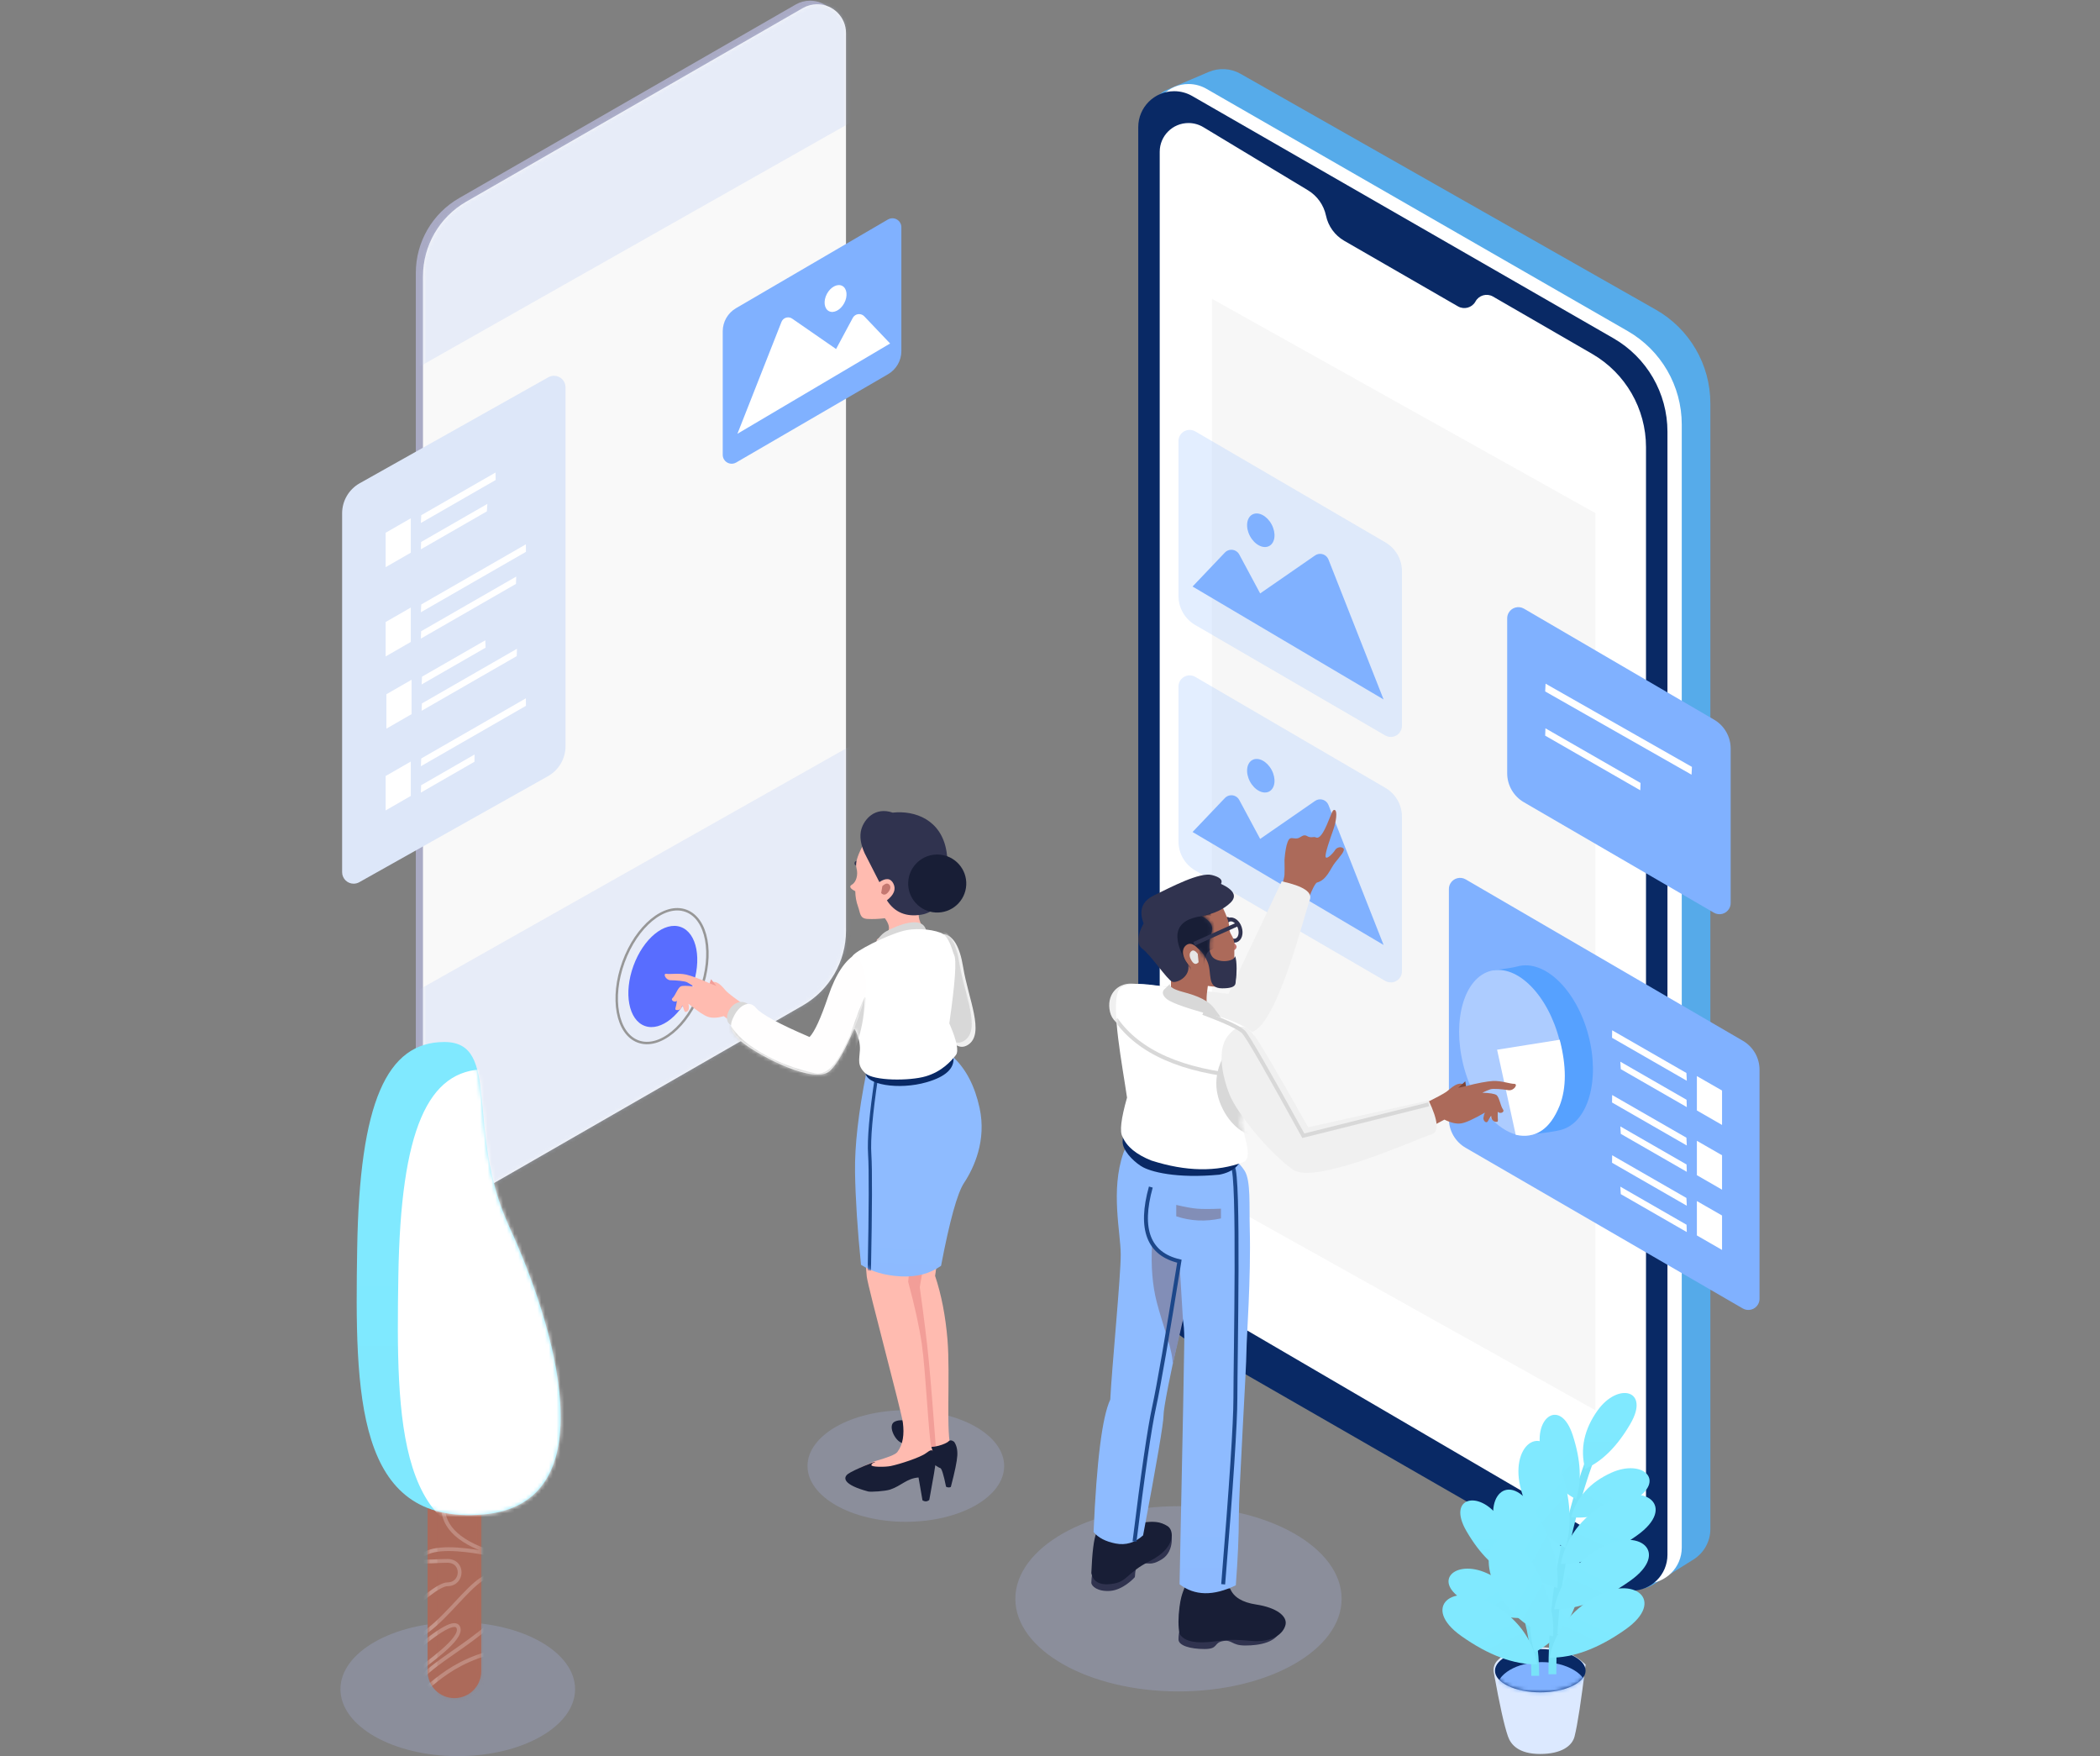 <svg width="549" height="459" viewBox="0 0 549 459" fill="none" xmlns="http://www.w3.org/2000/svg">
<rect x="0" y="0" width="549" height="459" fill="#808080" stroke="none"/>
<path fill-rule="evenodd" clip-rule="evenodd" d="M324.309 19.287L432.872 80.935C441.691 85.943 447.138 95.296 447.138 105.429V399.643C447.138 402.879 445.47 405.887 442.724 407.604L432.472 414.014C429.291 416.003 425.23 415.911 422.142 413.78L320.612 343.73C313.185 338.605 308.662 330.239 308.445 321.224L301.405 28.938C301.349 26.598 302.726 24.461 304.88 23.542L315.973 18.813C318.673 17.662 321.757 17.837 324.309 19.287Z" fill="url(#paint0_linear_7436_900)"/>
<path fill-rule="evenodd" clip-rule="evenodd" d="M315.403 23.214L425.526 86.531C434.27 91.559 439.66 100.871 439.66 110.95V404.499C439.66 409.686 435.451 413.891 430.259 413.891C428.613 413.891 426.996 413.459 425.569 412.639L315.447 349.322C306.702 344.294 301.312 334.983 301.312 324.903V31.354C301.312 26.167 305.522 21.962 310.714 21.962C312.36 21.962 313.977 22.394 315.403 23.214Z" fill="white"/>
<path fill-rule="evenodd" clip-rule="evenodd" d="M311.664 25.088L421.786 88.405C430.531 93.433 435.921 102.745 435.921 112.824V406.374C435.921 411.56 431.712 415.765 426.52 415.765C424.874 415.765 423.257 415.333 421.83 414.513L311.708 351.196C302.963 346.168 297.573 336.857 297.573 326.777V33.228C297.573 28.041 301.782 23.836 306.974 23.836C308.62 23.836 310.238 24.268 311.664 25.088Z" fill="#092965"/>
<path fill-rule="evenodd" clip-rule="evenodd" d="M314.59 33.237L341.929 49.726C344.357 51.19 346.068 53.596 346.653 56.368C347.237 59.134 348.971 61.522 351.422 62.934L381.16 80.077C382.75 80.994 384.782 80.449 385.7 78.861C385.713 78.838 385.726 78.816 385.738 78.793C386.617 77.185 388.634 76.594 390.243 77.471C390.267 77.484 390.291 77.498 390.314 77.511L416.233 92.492C424.947 97.528 430.312 106.823 430.312 116.879V392.288C430.312 397.475 426.103 401.68 420.911 401.68C419.243 401.68 417.605 401.236 416.165 400.395L317.148 342.546C308.498 337.493 303.182 328.235 303.182 318.225V39.669C303.182 35.52 306.549 32.156 310.703 32.156C312.073 32.156 313.417 32.53 314.59 33.237Z" fill="white"/>
<path opacity="0.2" fill-rule="evenodd" clip-rule="evenodd" d="M316.853 78.108L417.07 134.101V368.586L316.853 312.593V78.108Z" fill="#D8D8D8"/>
<path fill-rule="evenodd" clip-rule="evenodd" d="M378.782 232.365V292.418C378.782 295.538 380.444 298.421 383.145 299.987L455.606 341.99C457.001 342.799 458.788 342.325 459.597 340.931C459.855 340.487 459.991 339.982 459.991 339.467V279.591C459.991 276.478 458.335 273.599 455.642 272.031L383.172 229.845C381.779 229.034 379.991 229.505 379.179 230.896C378.919 231.342 378.782 231.849 378.782 232.365Z" fill="#80B1FF"/>
<path d="M440.98 282.48L421.432 271.245L421.464 269.287L440.879 280.446L440.98 282.48ZM440.98 289.364L440.914 287.445L423.598 277.489L423.723 279.442L440.98 289.364ZM450.193 285.034L443.615 281.256V290.241L450.193 294.031V285.034Z" fill="white"/>
<path d="M440.98 299.396L421.432 288.16L421.464 286.202L440.879 297.361L440.98 299.396ZM440.98 306.28L440.914 304.361L423.598 294.405L423.723 296.358L440.98 306.28ZM450.193 301.95L443.615 298.172V307.157L450.193 310.946V301.95Z" fill="white"/>
<path d="M440.98 315.144L421.432 303.909L421.464 301.951L440.879 313.11L440.98 315.144ZM440.98 322.029L440.914 320.11L423.598 310.153L423.723 312.107L440.98 322.029ZM450.193 317.699L443.615 313.921V322.906L450.193 326.695V317.699Z" fill="white"/>
<path fill-rule="evenodd" clip-rule="evenodd" d="M408.11 295.312C415.185 293.405 418.374 282.295 415.232 270.497C412.09 258.7 403.808 250.682 396.732 252.589C395.57 252.903 393.484 253.233 390.474 253.581C388.319 263.536 388.031 271.477 389.61 277.404C391.029 282.733 394.342 289.121 399.549 296.568C403.735 296.141 406.589 295.722 408.11 295.312Z" fill="url(#paint1_linear_7436_900)"/>
<path d="M400.494 296.616C407.449 294.883 410.693 283.88 407.739 272.041C404.786 260.202 396.753 252.009 389.798 253.742C382.842 255.475 379.598 266.478 382.552 278.317C385.506 290.157 393.538 298.349 400.494 296.616Z" fill="#ADCCFF"/>
<path d="M391.384 274.362L396.252 296.603C401.397 297.698 405.229 295.146 407.748 288.948C409.532 284.36 409.533 278.631 407.752 271.759L391.384 274.362Z" fill="white"/>
<path fill-rule="evenodd" clip-rule="evenodd" d="M394.022 161.607V202.111C394.022 205.226 395.68 208.107 398.376 209.674L448.058 238.552C449.452 239.362 451.239 238.89 452.05 237.498C452.309 237.052 452.446 236.546 452.446 236.031V195.648C452.446 192.539 450.794 189.663 448.106 188.094L398.415 159.088C397.022 158.276 395.234 158.744 394.421 160.135C394.16 160.582 394.022 161.09 394.022 161.607Z" fill="#80B1FF"/>
<path d="M403.954 180.724L442.219 202.478L442.321 200.444L404.055 178.69L403.954 180.724ZM403.954 192.275L428.817 206.561L428.883 204.642L404.02 190.356L403.954 192.275Z" fill="white"/>
<path opacity="0.339" d="M308.089 179.434V219.938C308.089 223.054 309.748 225.934 312.443 227.501L362.125 256.379C363.519 257.189 365.306 256.717 366.117 255.325C366.377 254.88 366.513 254.374 366.513 253.858V213.476C366.513 210.366 364.861 207.49 362.173 205.921L312.482 176.916C311.09 176.103 309.302 176.572 308.488 177.963C308.227 178.409 308.089 178.917 308.089 179.434V179.434Z" fill="#ADCCFF"/>
<mask id="mask0_7436_900" style="mask-type:luminance" maskUnits="userSpaceOnUse" x="308" y="176" width="59" height="81">
<path d="M308.089 179.434V219.938C308.089 223.054 309.748 225.934 312.443 227.501L362.125 256.379C363.519 257.189 365.306 256.717 366.117 255.325C366.377 254.88 366.513 254.374 366.513 253.858V213.476C366.513 210.366 364.861 207.49 362.173 205.921L312.482 176.916C311.09 176.103 309.302 176.572 308.488 177.963C308.227 178.409 308.089 178.917 308.089 179.434V179.434Z" fill="white"/>
</mask>
<g mask="url(#mask0_7436_900)">
<path fill-rule="evenodd" clip-rule="evenodd" d="M311.77 217.461L320.224 208.577C321.113 207.643 322.592 207.605 323.526 208.493C323.707 208.664 323.858 208.863 323.976 209.082L329.441 219.266L343.796 209.337C344.857 208.603 346.312 208.867 347.046 209.927C347.149 210.074 347.234 210.233 347.299 210.4L361.71 246.979L311.77 217.461Z" fill="#80B1FF"/>
</g>
<mask id="mask1_7436_900" style="mask-type:luminance" maskUnits="userSpaceOnUse" x="308" y="176" width="59" height="81">
<path d="M308.089 179.434V219.938C308.089 223.054 309.748 225.934 312.443 227.501L362.125 256.379C363.519 257.189 365.306 256.717 366.117 255.325C366.377 254.88 366.513 254.374 366.513 253.858V213.476C366.513 210.366 364.861 207.49 362.173 205.921L312.482 176.916C311.09 176.103 309.302 176.572 308.488 177.963C308.227 178.409 308.089 178.917 308.089 179.434V179.434Z" fill="white"/>
</mask>
<g mask="url(#mask1_7436_900)">
<path d="M331.803 206.873C333.37 206.041 333.658 203.522 332.446 201.246C331.235 198.97 328.983 197.8 327.416 198.632C325.85 199.464 325.562 201.984 326.773 204.259C327.984 206.535 330.236 207.705 331.803 206.873Z" fill="#80B1FF"/>
</g>
<path opacity="0.339" d="M308.089 115.272V155.776C308.089 158.891 309.748 161.772 312.443 163.339L362.125 192.217C363.519 193.027 365.306 192.555 366.117 191.163C366.377 190.717 366.513 190.211 366.513 189.696V149.313C366.513 146.204 364.861 143.328 362.173 141.759L312.482 112.753C311.09 111.941 309.302 112.409 308.488 113.8C308.227 114.247 308.089 114.755 308.089 115.272V115.272Z" fill="#ADCCFF"/>
<mask id="mask2_7436_900" style="mask-type:luminance" maskUnits="userSpaceOnUse" x="308" y="112" width="59" height="81">
<path d="M308.089 115.272V155.776C308.089 158.891 309.748 161.772 312.443 163.339L362.125 192.217C363.519 193.027 365.306 192.555 366.117 191.163C366.377 190.717 366.513 190.211 366.513 189.696V149.313C366.513 146.204 364.861 143.328 362.173 141.759L312.482 112.753C311.09 111.941 309.302 112.409 308.488 113.8C308.227 114.247 308.089 114.755 308.089 115.272V115.272Z" fill="white"/>
</mask>
<g mask="url(#mask2_7436_900)">
<path fill-rule="evenodd" clip-rule="evenodd" d="M311.77 153.299L320.224 144.414C321.113 143.48 322.592 143.443 323.526 144.331C323.707 144.502 323.858 144.701 323.976 144.919L329.441 155.103L343.796 145.174C344.857 144.441 346.312 144.705 347.046 145.764C347.149 145.912 347.234 146.071 347.299 146.238L361.71 182.817L311.77 153.299Z" fill="#80B1FF"/>
</g>
<mask id="mask3_7436_900" style="mask-type:luminance" maskUnits="userSpaceOnUse" x="308" y="112" width="59" height="81">
<path d="M308.089 115.272V155.776C308.089 158.891 309.748 161.772 312.443 163.339L362.125 192.217C363.519 193.027 365.306 192.555 366.117 191.163C366.377 190.717 366.513 190.211 366.513 189.696V149.313C366.513 146.204 364.861 143.328 362.173 141.759L312.482 112.753C311.09 111.941 309.302 112.409 308.488 113.8C308.227 114.247 308.089 114.755 308.089 115.272V115.272Z" fill="white"/>
</mask>
<g mask="url(#mask3_7436_900)">
<path d="M331.803 142.711C333.37 141.879 333.658 139.359 332.446 137.083C331.235 134.808 328.983 133.637 327.416 134.469C325.85 135.302 325.562 137.821 326.773 140.097C327.984 142.373 330.236 143.543 331.803 142.711Z" fill="#80B1FF"/>
</g>
<path opacity="0.211" d="M308.089 442.084C331.644 442.084 350.739 431.247 350.739 417.878C350.739 404.509 331.644 393.671 308.089 393.671C284.535 393.671 265.44 404.509 265.44 417.878C265.44 431.247 284.535 442.084 308.089 442.084Z" fill="url(#paint2_linear_7436_900)"/>
<path fill-rule="evenodd" clip-rule="evenodd" d="M285.58 410.931C285.396 412.132 285.304 413.039 285.304 413.652C285.304 414.571 286.96 416.056 290.244 415.809C293.529 415.562 296.346 412.59 296.63 412.272C296.914 411.954 296.336 409.469 298.294 408.819C300.252 408.17 300.621 409.501 303.817 407.504C307.013 405.506 306.872 400.262 305.044 399.027C303.825 398.203 297.337 402.171 285.58 410.931Z" fill="#30334F"/>
<path fill-rule="evenodd" clip-rule="evenodd" d="M308.611 425.388C308.263 426.347 308.089 427.375 308.089 428.473C308.089 430.119 311.18 431.002 314.902 431.002C318.624 431.002 317.176 429.396 319.686 428.934C322.195 428.473 321.873 430.084 325.536 430.084C329.199 430.084 334.225 429.326 334.946 425.388C335.426 422.763 326.648 422.763 308.611 425.388Z" fill="#30334F"/>
<path fill-rule="evenodd" clip-rule="evenodd" d="M286.609 400.738C285.963 402.201 285.528 405.674 285.304 411.157C285.791 413.432 287.523 414.382 290.5 414.007C294.966 413.444 294.086 411.328 300.744 407.929C307.401 404.529 306.981 399.977 305.234 398.879C303.486 397.781 301.297 397.119 295.705 398.665C291.976 399.696 288.945 400.387 286.609 400.738Z" fill="#181E36"/>
<path fill-rule="evenodd" clip-rule="evenodd" d="M321.589 415.2C322.495 417.429 324.757 418.818 328.375 419.366C333.801 420.189 336.57 422.453 336.076 424.647C335.583 426.841 332.872 429.437 326.855 428.862C320.839 428.287 319.593 428.84 316.53 429.124C313.466 429.408 309.862 429.414 308.36 427.031C307.999 425.152 307.999 422.805 308.36 419.989C308.902 415.765 309.828 415.462 309.828 414.016C309.828 413.052 313.748 413.447 321.589 415.2Z" fill="#181E36"/>
<path fill-rule="evenodd" clip-rule="evenodd" d="M321.527 244.347C322.084 245.597 322.584 246.442 323.025 246.882C323.688 247.541 322.924 248.43 322.226 248.43C321.76 248.43 321.527 247.069 321.527 244.347Z" fill="#C47770"/>
<path fill-rule="evenodd" clip-rule="evenodd" d="M325.392 306.026C327.022 308.639 326.562 315.176 326.719 320.958C327.077 334.13 325.866 349.915 325.866 352.973C325.866 357.373 323.862 389.251 323.862 396.607C323.862 401.512 323.601 407.423 323.078 414.341C317.224 417.197 312.321 417.11 308.371 414.078C309.199 373.953 309.613 352.681 309.613 350.263C309.613 347.845 309.467 345.942 309.175 344.556C305.842 359.535 304.176 368.019 304.176 370.01C304.176 372 302.397 382.428 298.84 401.295C296.69 403.23 294.297 403.939 291.662 403.424C289.026 402.909 287.102 401.906 285.889 400.417C286.701 381.787 288.156 370.253 290.253 365.817C290.696 357.179 292.992 333.691 292.992 327.938C292.992 322.184 290.273 311.175 293.683 301.358C297.092 291.541 320.051 297.459 325.392 306.026Z" fill="url(#paint3_linear_7436_900)"/>
<path d="M322.262 305.01C324.021 306.503 322.966 355.607 322.966 365.425C322.966 371.97 321.902 388.191 319.774 414.086" stroke="#1C478A" stroke-width="1.026"/>
<path fill-rule="evenodd" clip-rule="evenodd" d="M333.796 235.728C335.093 231.864 335.762 229.48 335.803 228.575C335.843 227.67 335.843 226.385 335.803 224.72C335.969 222.615 336.241 221.07 336.619 220.086C337.186 218.611 337.69 219.153 338.864 219.153C340.039 219.153 340.56 217.866 341.673 218.509C342.787 219.153 343.382 218.572 343.963 218.863C344.544 219.153 345.438 218.9 346.859 215.604C348.281 212.308 348.372 211.445 349.002 211.735C349.633 212.025 349.355 214.633 348.556 216.893C347.756 219.153 346.277 223.293 346.568 224.006C346.859 224.72 348.565 222.962 349.002 222.212C349.439 221.463 350.573 221.17 351.184 221.738C351.795 222.305 350.271 223.881 349.002 225.495C347.733 227.109 346.886 229.987 344.28 230.679C343.643 230.992 342.473 233.604 340.769 238.514L333.796 235.728Z" fill="#AC6A5A"/>
<path fill-rule="evenodd" clip-rule="evenodd" d="M295.776 257.086C291.964 256.993 289.193 260.147 290.179 264.462C291.165 268.778 296.604 269.376 301.832 270.889C307.06 272.402 320.486 271.906 327.302 269.73C334.119 267.554 341.199 238.245 342.409 235.235C343.216 233.228 340.774 231.599 335.083 230.348L321.146 259.758C306.774 258.039 298.317 257.148 295.776 257.086Z" fill="#F0F0F0"/>
<path d="M323.125 245.801C324.164 245.464 324.612 243.976 324.124 242.478C323.637 240.98 322.4 240.039 321.361 240.377C320.322 240.714 319.874 242.202 320.362 243.7C320.849 245.197 322.086 246.138 323.125 245.801Z" stroke="#30334F" stroke-width="1.026"/>
<path fill-rule="evenodd" clip-rule="evenodd" d="M294.359 296.261C293.775 296.283 293.483 297.003 293.483 298.421C293.483 300.547 295.879 303.2 298.263 304.76C300.647 306.319 307.703 308.074 318.763 307.026C322.468 306.32 324.558 304.364 325.032 301.158L294.359 296.261Z" fill="#092965"/>
<path d="M320.943 239.681H318.605C318.283 239.681 318.021 239.942 318.021 240.264C318.021 240.586 318.283 240.848 318.605 240.848H320.943C321.265 240.848 321.527 240.586 321.527 240.264C321.527 239.942 321.265 239.681 320.943 239.681Z" fill="#30334F"/>
<path fill-rule="evenodd" clip-rule="evenodd" d="M318.616 235.161C320.445 238.587 321.359 241.001 321.359 242.402C321.359 244.504 322.691 244.418 322.691 247.179C322.691 249.94 322.841 255.608 321.359 256.968C320.371 257.875 318.505 258.116 315.76 257.689C315.327 260.577 315.327 262.375 315.76 263.084C316.194 263.793 316.759 264.352 317.457 264.763C312.027 264.414 308.546 263.855 307.013 263.084C305.481 262.313 304.903 260.95 305.28 258.995C305.842 259.067 306.123 258.868 306.123 258.396C306.123 257.924 306.123 256.111 306.123 252.955C305.556 244.943 306.242 239.846 308.179 237.664C310.117 235.482 313.595 234.648 318.616 235.161Z" fill="#AC6A5A"/>
<path d="M319.229 265.82C323.484 267.242 326.282 268.673 327.622 270.115C328.801 271.381 327.688 279.202 324.285 293.575C325.167 295.821 325.771 297.982 326.097 300.056C326.422 302.131 326.075 303.359 325.054 303.739C318.074 306.358 310.061 306.222 301.013 303.331C297.062 301.764 294.545 299.69 293.463 297.109C292.668 295.843 293.06 292.435 294.637 286.884C293.455 278.675 290.42 263.279 292.367 258.967C293.19 256.949 297.484 256.64 305.251 258.039L319.229 265.82Z" fill="url(#paint4_linear_7436_900)"/>
<mask id="mask4_7436_900" style="mask-type:luminance" maskUnits="userSpaceOnUse" x="291" y="257" width="38" height="49">
<path d="M319.229 265.82C323.484 267.242 326.282 268.673 327.622 270.115C328.801 271.381 327.688 279.202 324.285 293.575C325.167 295.821 325.771 297.982 326.097 300.056C326.422 302.131 326.075 303.359 325.054 303.739C318.074 306.358 310.061 306.222 301.013 303.331C297.062 301.764 294.545 299.69 293.463 297.109C292.668 295.843 293.06 292.435 294.637 286.884C293.455 278.675 290.42 263.279 292.367 258.967C293.19 256.949 297.484 256.64 305.251 258.039L319.229 265.82Z" fill="white"/>
</mask>
<g mask="url(#mask4_7436_900)">
<path fill-rule="evenodd" clip-rule="evenodd" d="M321.159 273.971C320.261 278.549 321.911 283.892 326.111 290.002C332.411 299.166 323.86 298.033 319.738 290.002C316.991 284.647 317.464 279.304 321.159 273.971Z" fill="#D8D8D8"/>
</g>
<mask id="mask5_7436_900" style="mask-type:luminance" maskUnits="userSpaceOnUse" x="291" y="257" width="38" height="49">
<path d="M319.229 265.82C323.484 267.242 326.282 268.673 327.622 270.115C328.801 271.381 327.688 279.202 324.285 293.575C325.167 295.821 325.771 297.982 326.097 300.056C326.422 302.131 326.075 303.359 325.054 303.739C318.074 306.358 310.061 306.222 301.013 303.331C297.062 301.764 294.545 299.69 293.463 297.109C292.668 295.843 293.06 292.435 294.637 286.884C293.455 278.675 290.42 263.279 292.367 258.967C293.19 256.949 297.484 256.64 305.251 258.039L319.229 265.82Z" fill="white"/>
</mask>
<g mask="url(#mask5_7436_900)">
<path d="M291.731 266.407C297.728 274.977 309.025 279.972 325.623 281.393" stroke="#D8D8D8" stroke-width="1.026"/>
</g>
<path d="M311.855 247.516C310.752 247.516 308.924 247.738 310.39 251.363C311.855 254.989 307.738 257.088 306.444 256.584C305.151 256.081 300.899 249.665 298.629 247.965C297.116 246.832 297.229 244.626 298.968 241.347C297.675 237.982 298.558 235.553 301.617 234.062C306.206 231.826 313.629 227.895 316.824 228.707C318.953 229.249 319.746 230.019 319.201 231.018C322.624 232.606 323.445 234.253 321.665 235.959C319.886 237.665 317.397 238.829 314.201 239.451C316.335 240.624 317.209 241.937 316.824 243.389C316.245 245.568 315.646 248.117 316.824 249.919C318.002 251.721 322.477 251.56 322.898 249.919C323.452 251.168 323.305 255.097 323.102 256.013C322.898 256.93 323.665 258.321 319.514 258.321C315.364 258.321 316.939 254.298 315.666 251.363C314.392 248.429 312.959 247.516 311.855 247.516Z" fill="#30334F"/>
<mask id="mask6_7436_900" style="mask-type:luminance" maskUnits="userSpaceOnUse" x="297" y="228" width="27" height="31">
<path d="M311.855 247.516C310.752 247.516 308.924 247.738 310.39 251.363C311.855 254.989 307.738 257.088 306.444 256.584C305.151 256.081 300.899 249.665 298.629 247.965C297.116 246.832 297.229 244.626 298.968 241.347C297.675 237.982 298.558 235.553 301.617 234.062C306.206 231.826 313.629 227.895 316.824 228.707C318.953 229.249 319.746 230.019 319.201 231.018C322.624 232.606 323.445 234.253 321.665 235.959C319.886 237.665 317.397 238.829 314.201 239.451C316.335 240.624 317.209 241.937 316.824 243.389C316.245 245.568 315.646 248.117 316.824 249.919C318.002 251.721 322.477 251.56 322.898 249.919C323.452 251.168 323.305 255.097 323.102 256.013C322.898 256.93 323.665 258.321 319.514 258.321C315.364 258.321 316.939 254.298 315.666 251.363C314.392 248.429 312.959 247.516 311.855 247.516Z" fill="white"/>
</mask>
<g mask="url(#mask6_7436_900)">
<path fill-rule="evenodd" clip-rule="evenodd" d="M314.201 239.451C307.202 240.379 305.945 244.567 310.429 252.016C317.154 263.19 312.939 249.751 316.387 248.379C318.685 247.464 318.685 244.247 316.387 238.726L314.201 239.451Z" fill="url(#paint5_linear_7436_900)"/>
</g>
<path fill-rule="evenodd" clip-rule="evenodd" d="M305.84 257.18C305.678 257.921 306.835 258.621 309.312 259.279C313.026 260.266 316.059 261.479 317.661 263.858L319.19 265.929C311.146 263.844 306.44 262.248 305.071 261.142C303.019 259.482 304.547 258.431 304.547 258.431C304.547 258.431 304.978 258.014 305.84 257.18Z" fill="#D8D8D8"/>
<g style="mix-blend-mode:multiply">
<path fill-rule="evenodd" clip-rule="evenodd" d="M307.505 314.926V317.901C311.247 319.159 315.142 319.346 319.19 318.462V315.909C316.402 316.024 314.324 316.024 312.955 315.909C311.586 315.794 309.769 315.466 307.505 314.926Z" fill="#828EB7"/>
</g>
<g style="mix-blend-mode:multiply">
<path fill-rule="evenodd" clip-rule="evenodd" d="M309.258 344.955L308.329 329.641C306.838 329.391 305.609 328.981 304.64 328.41C303.672 327.84 302.516 326.845 301.172 325.425C300.877 330.975 301.28 335.91 302.38 340.231C304.031 346.711 306.865 353.427 306.535 356.923L309.258 344.955Z" fill="#828EB7"/>
</g>
<path d="M323.864 241.431L312.179 246.681" stroke="#30334F" stroke-width="1.026"/>
<path d="M378.103 285.377C379.16 284.655 381.407 282.029 383.26 283.88C386.007 283.113 388.977 282.598 390.293 282.539C392.535 282.437 394.732 283.286 395.854 283.287C396.975 283.288 395.783 285.19 394.34 284.939C392.898 284.689 390.363 284.461 389.637 284.704C389.153 284.866 388.447 285.165 387.519 285.6C389.451 285.665 390.674 285.863 391.187 286.193C391.957 286.688 392.26 289.047 392.895 289.919C393.529 290.792 392 291.223 391.551 290.547C391.538 291.164 391.535 291.612 391.541 291.891C391.553 292.43 391.692 293.059 391.488 293.156C390.944 293.414 389.79 292.974 389.838 291.615C389.527 292.015 389.249 292.476 389.004 292.999C388.637 293.783 387.711 292.979 387.809 292.179C387.875 291.646 388.002 291.186 388.19 290.801C385.294 292.479 383.238 293.416 382.021 293.615C380.804 293.813 379.334 293.486 377.611 292.634L363.831 299.974L360.987 293.768C370.692 289.339 376.397 286.542 378.103 285.377Z" fill="#AC6A5A"/>
<mask id="mask7_7436_900" style="mask-type:luminance" maskUnits="userSpaceOnUse" x="371" y="273" width="17" height="37">
<path d="M373.929 289.599C373.876 288.321 372.839 285.026 375.392 284.436C376.197 281.702 377.335 278.913 377.981 277.767C379.083 275.813 380.969 274.401 381.564 273.451C382.159 272.502 383.141 274.519 382.164 275.609C381.187 276.699 379.65 278.725 379.471 279.469C379.352 279.965 379.231 280.722 379.109 281.738C380.188 280.135 381.004 279.204 381.556 278.945C382.385 278.555 384.547 279.547 385.624 279.471C386.7 279.396 386.255 280.92 385.444 280.942C385.96 281.28 386.339 281.52 386.579 281.662C387.043 281.937 387.65 282.153 387.624 282.377C387.555 282.975 386.57 283.72 385.442 282.96C385.616 283.434 385.861 283.914 386.174 284.398C386.645 285.125 385.472 285.484 384.845 284.977C384.428 284.639 384.105 284.288 383.878 283.925C383.766 287.267 383.472 289.506 382.996 290.642C382.519 291.778 381.462 292.85 379.826 293.858L378.749 309.422L371.976 308.545C373.362 297.976 374.013 291.66 373.929 289.599Z" fill="white"/>
</mask>
<g mask="url(#mask7_7436_900)">
<path fill-rule="evenodd" clip-rule="evenodd" d="M391.55 290.55C391.56 288.275 391.093 287.027 390.149 286.805C389.205 286.584 388.466 286.424 387.931 286.327C389.65 286.047 390.71 286.176 391.112 286.717C391.382 287.079 392.436 289.773 392.475 290.799C392.054 290.925 391.746 290.842 391.55 290.55Z" fill="#7D4436"/>
</g>
<mask id="mask8_7436_900" style="mask-type:luminance" maskUnits="userSpaceOnUse" x="371" y="273" width="17" height="37">
<path d="M373.929 289.599C373.876 288.321 372.839 285.026 375.392 284.436C376.197 281.702 377.335 278.913 377.981 277.767C379.083 275.813 380.969 274.401 381.564 273.451C382.159 272.502 383.141 274.519 382.164 275.609C381.187 276.699 379.65 278.725 379.471 279.469C379.352 279.965 379.231 280.722 379.109 281.738C380.188 280.135 381.004 279.204 381.556 278.945C382.385 278.555 384.547 279.547 385.624 279.471C386.7 279.396 386.255 280.92 385.444 280.942C385.96 281.28 386.339 281.52 386.579 281.662C387.043 281.937 387.65 282.153 387.624 282.377C387.555 282.975 386.57 283.72 385.442 282.96C385.616 283.434 385.861 283.914 386.174 284.398C386.645 285.125 385.472 285.484 384.845 284.977C384.428 284.639 384.105 284.288 383.878 283.925C383.766 287.267 383.472 289.506 382.996 290.642C382.519 291.778 381.462 292.85 379.826 293.858L378.749 309.422L371.976 308.545C373.362 297.976 374.013 291.66 373.929 289.599Z" fill="white"/>
</mask>
<g mask="url(#mask8_7436_900)">
<path fill-rule="evenodd" clip-rule="evenodd" d="M389.83 291.591C390.609 289.999 390.838 288.959 390.518 288.47C390.198 287.982 389.343 287.634 387.953 287.429C389.114 287.084 389.99 287.255 390.583 287.943C391.056 288.492 390.847 289.819 390.611 291.686C390.572 292 390.599 292.473 390.693 293.105C390.394 292.988 390.173 292.762 390.031 292.426C389.889 292.091 389.822 291.813 389.83 291.591Z" fill="#7D4436"/>
</g>
<mask id="mask9_7436_900" style="mask-type:luminance" maskUnits="userSpaceOnUse" x="371" y="273" width="17" height="37">
<path d="M373.929 289.599C373.876 288.321 372.839 285.026 375.392 284.436C376.197 281.702 377.335 278.913 377.981 277.767C379.083 275.813 380.969 274.401 381.564 273.451C382.159 272.502 383.141 274.519 382.164 275.609C381.187 276.699 379.65 278.725 379.471 279.469C379.352 279.965 379.231 280.722 379.109 281.738C380.188 280.135 381.004 279.204 381.556 278.945C382.385 278.555 384.547 279.547 385.624 279.471C386.7 279.396 386.255 280.92 385.444 280.942C385.96 281.28 386.339 281.52 386.579 281.662C387.043 281.937 387.65 282.153 387.624 282.377C387.555 282.975 386.57 283.72 385.442 282.96C385.616 283.434 385.861 283.914 386.174 284.398C386.645 285.125 385.472 285.484 384.845 284.977C384.428 284.639 384.105 284.288 383.878 283.925C383.766 287.267 383.472 289.506 382.996 290.642C382.519 291.778 381.462 292.85 379.826 293.858L378.749 309.422L371.976 308.545C373.362 297.976 374.013 291.66 373.929 289.599Z" fill="white"/>
</mask>
<g mask="url(#mask9_7436_900)">
<path fill-rule="evenodd" clip-rule="evenodd" d="M383.258 283.879L381.21 284.316L383.065 282.62L383.258 283.879Z" fill="#7D4436"/>
</g>
<path fill-rule="evenodd" clip-rule="evenodd" d="M328.045 270.804C325.771 267.701 323.728 267.342 320.973 270.793C318.218 274.243 319.401 280.975 321.44 286.084C323.479 291.194 332.129 301.61 338.02 305.712C343.911 309.814 371.102 297.383 374.192 296.493C376.252 295.899 376.018 292.944 373.489 287.626L342 294.642C334.213 280.818 329.561 272.872 328.045 270.804Z" fill="#F0F0F0"/>
<path d="M300.859 310.26C297.784 321.297 300.274 327.758 308.329 329.641C305.14 349.481 302.938 362.177 301.724 367.731C300.51 373.285 298.801 385.005 296.599 402.89" stroke="#1C478A" stroke-width="1.026"/>
<path d="M314.516 264.763C320.498 266.981 324.026 268.638 325.1 269.736C326.173 270.834 331.381 279.87 340.723 296.844L373.524 288.64" stroke="#D8D8D8" stroke-width="1.026"/>
<path fill-rule="evenodd" clip-rule="evenodd" d="M313.478 248.248C312.291 246.855 311.266 246.39 310.4 246.855C309.103 247.551 308.667 249.394 310.4 251.769C311.556 253.352 312.733 253.52 313.932 252.272L313.478 248.248Z" fill="#AC6A5A"/>
<path style="mix-blend-mode:multiply" fill-rule="evenodd" clip-rule="evenodd" d="M313.121 249.285C312.528 248.525 312.015 248.272 311.582 248.525C310.933 248.905 310.715 249.91 311.582 251.206C312.16 252.069 312.749 252.161 313.348 251.48L313.121 249.285Z" fill="url(#paint6_linear_7436_900)"/>
<path opacity="0.211" d="M236.812 397.754C251.009 397.754 262.518 391.225 262.518 383.172C262.518 375.118 251.009 368.589 236.812 368.589C222.615 368.589 211.105 375.118 211.105 383.172C211.105 391.225 222.615 397.754 236.812 397.754Z" fill="url(#paint7_linear_7436_900)"/>
<path fill-rule="evenodd" clip-rule="evenodd" d="M208.025 1.179L120.015 51.786C113.019 55.809 108.708 63.258 108.708 71.321V305.974C108.708 310.123 112.075 313.487 116.229 313.487C117.546 313.487 118.84 313.142 119.981 312.485L207.991 261.878C214.986 257.856 219.298 250.407 219.298 242.343V7.691C219.298 3.541 215.931 0.177 211.777 0.177C210.46 0.177 209.166 0.523 208.025 1.179Z" fill="#A9AAC4"/>
<path d="M209.893 2.112L121.883 52.719C114.888 56.742 110.576 64.191 110.576 72.254V306.906C110.576 311.056 113.943 314.42 118.097 314.42C119.414 314.42 120.708 314.074 121.849 313.418L209.859 262.811C216.854 258.788 221.166 251.339 221.166 243.276L221.166 8.623C221.166 4.474 217.799 1.11 213.645 1.11C212.328 1.11 211.034 1.456 209.893 2.112Z" fill="#F9F9F9"/>
<mask id="mask10_7436_900" style="mask-type:luminance" maskUnits="userSpaceOnUse" x="110" y="1" width="112" height="314">
<path d="M209.893 2.112L121.883 52.719C114.888 56.742 110.576 64.191 110.576 72.254V306.906C110.576 311.056 113.943 314.42 118.097 314.42C119.414 314.42 120.708 314.074 121.849 313.418L209.859 262.811C216.854 258.788 221.166 251.339 221.166 243.276L221.166 8.623C221.166 4.474 217.799 1.11 213.645 1.11C212.328 1.11 211.034 1.456 209.893 2.112Z" fill="white"/>
</mask>
<g mask="url(#mask10_7436_900)">
<path opacity="0.3" fill-rule="evenodd" clip-rule="evenodd" d="M263.198 171.892L83.396 273.427V376.245L263.198 274.71V171.892Z" fill="#BBCCF3"/>
</g>
<mask id="mask11_7436_900" style="mask-type:luminance" maskUnits="userSpaceOnUse" x="110" y="1" width="112" height="314">
<path d="M209.893 2.112L121.883 52.719C114.888 56.742 110.576 64.191 110.576 72.254V306.906C110.576 311.056 113.943 314.42 118.097 314.42C119.414 314.42 120.708 314.074 121.849 313.418L209.859 262.811C216.854 258.788 221.166 251.339 221.166 243.276L221.166 8.623C221.166 4.474 217.799 1.11 213.645 1.11C212.328 1.11 211.034 1.456 209.893 2.112Z" fill="white"/>
</mask>
<g mask="url(#mask11_7436_900)">
<path d="M168.571 268.15C164.329 266.608 163 259.57 165.601 252.431C168.202 245.291 173.749 240.754 177.99 242.296C182.232 243.838 183.561 250.876 180.96 258.015C178.359 265.154 172.812 269.692 168.571 268.15Z" fill="#586DFF"/>
</g>
<mask id="mask12_7436_900" style="mask-type:luminance" maskUnits="userSpaceOnUse" x="110" y="1" width="112" height="314">
<path d="M209.893 2.112L121.883 52.719C114.888 56.742 110.576 64.191 110.576 72.254V306.906C110.576 311.056 113.943 314.42 118.097 314.42C119.414 314.42 120.708 314.074 121.849 313.418L209.859 262.811C216.854 258.788 221.166 251.339 221.166 243.276L221.166 8.623C221.166 4.474 217.799 1.11 213.645 1.11C212.328 1.11 211.034 1.456 209.893 2.112Z" fill="white"/>
</mask>
<g mask="url(#mask12_7436_900)">
<path d="M166.859 272.223C161.285 270.197 159.554 260.902 162.992 251.464C166.431 242.025 173.738 236.017 179.312 238.043C184.886 240.07 186.617 249.365 183.179 258.803C179.74 268.242 172.433 274.25 166.859 272.223Z" stroke="#979797" stroke-width="0.634"/>
</g>
<mask id="mask13_7436_900" style="mask-type:luminance" maskUnits="userSpaceOnUse" x="110" y="1" width="112" height="314">
<path d="M209.893 2.112L121.883 52.719C114.888 56.742 110.576 64.191 110.576 72.254V306.906C110.576 311.056 113.943 314.42 118.097 314.42C119.414 314.42 120.708 314.074 121.849 313.418L209.859 262.811C216.854 258.788 221.166 251.339 221.166 243.276L221.166 8.623C221.166 4.474 217.799 1.11 213.645 1.11C212.328 1.11 211.034 1.456 209.893 2.112Z" fill="white"/>
</mask>
<g mask="url(#mask13_7436_900)">
<path opacity="0.3" fill-rule="evenodd" clip-rule="evenodd" d="M242.182 -82.243L62.38 19.524V122.577L242.182 20.81V-82.243Z" fill="#BBCCF3"/>
</g>
<path fill-rule="evenodd" clip-rule="evenodd" d="M143.361 98.602L94.043 126.304C91.2 127.9 89.441 130.905 89.441 134.163V227.961C89.441 229.621 90.788 230.967 92.449 230.967C92.966 230.967 93.474 230.834 93.924 230.581L143.242 202.879C146.085 201.283 147.844 198.278 147.844 195.021V101.222C147.844 99.562 146.497 98.216 144.836 98.216C144.319 98.216 143.812 98.349 143.361 98.602Z" fill="#DDE7F9"/>
<path d="M110.026 136.693L129.574 125.458L129.542 123.5L110.127 134.659L110.026 136.693ZM110.026 143.578L110.092 141.659L127.408 131.702L127.283 133.656L110.026 143.578ZM100.813 139.248L107.391 135.47V144.455L100.813 148.244V139.248Z" fill="white"/>
<path d="M110.026 160.025L137.492 144.239L137.478 142.271L110.127 157.991L110.026 160.025ZM110.026 166.91L110.092 164.99L134.955 150.695L134.889 152.614L110.026 166.91ZM100.813 162.579L107.391 158.802V167.787L100.813 171.576V162.579Z" fill="white"/>
<path d="M110.225 178.896L126.943 169.288L126.872 167.352L110.327 176.862L110.225 178.896ZM110.225 185.781L110.291 183.862L135.154 169.566L135.089 171.486L110.225 185.781ZM101.013 181.451L107.591 177.673V186.658L101.013 190.447V181.451Z" fill="white"/>
<path d="M110.026 200.273L137.492 184.486L137.478 182.518L110.127 198.238L110.026 200.273ZM110.026 207.157L110.092 205.238L124.07 197.201L124.029 199.106L110.026 207.157ZM100.813 202.827L107.391 199.049V208.034L100.813 211.823V202.827Z" fill="white"/>
<path d="M235.644 59.382V91.757C235.644 94.249 234.317 96.553 232.161 97.807L192.452 120.889C191.337 121.538 189.907 121.16 189.259 120.046C189.051 119.69 188.942 119.285 188.942 118.873V86.596C188.942 84.108 190.263 81.807 192.413 80.552L232.129 57.368C233.243 56.718 234.674 57.092 235.324 58.205C235.533 58.562 235.644 58.968 235.644 59.382V59.382Z" fill="#80B1FF"/>
<mask id="mask14_7436_900" style="mask-type:luminance" maskUnits="userSpaceOnUse" x="188" y="57" width="48" height="65">
<path d="M235.644 59.382V91.757C235.644 94.249 234.317 96.553 232.161 97.807L192.452 120.889C191.337 121.538 189.907 121.16 189.259 120.046C189.051 119.69 188.942 119.285 188.942 118.873V86.596C188.942 84.108 190.263 81.807 192.413 80.552L232.129 57.368C233.243 56.718 234.674 57.092 235.324 58.205C235.533 58.562 235.644 58.968 235.644 59.382V59.382Z" fill="white"/>
</mask>
<g mask="url(#mask14_7436_900)">
<path fill-rule="evenodd" clip-rule="evenodd" d="M232.702 89.779L225.945 82.678C225.234 81.931 224.051 81.901 223.303 82.611C223.159 82.748 223.037 82.907 222.943 83.082L218.576 91.222L207.102 83.285C206.254 82.698 205.09 82.909 204.502 83.757C204.42 83.875 204.352 84.002 204.3 84.136L192.781 113.376L232.702 89.779Z" fill="white"/>
</g>
<mask id="mask15_7436_900" style="mask-type:luminance" maskUnits="userSpaceOnUse" x="188" y="57" width="48" height="65">
<path d="M235.644 59.382V91.757C235.644 94.249 234.317 96.553 232.161 97.807L192.452 120.889C191.337 121.538 189.907 121.16 189.259 120.046C189.051 119.69 188.942 119.285 188.942 118.873V86.596C188.942 84.108 190.263 81.807 192.413 80.552L232.129 57.368C233.243 56.718 234.674 57.092 235.324 58.205C235.533 58.562 235.644 58.968 235.644 59.382V59.382Z" fill="white"/>
</mask>
<g mask="url(#mask15_7436_900)">
<path d="M216.688 81.315C215.435 80.649 215.205 78.635 216.173 76.816C217.142 74.997 218.942 74.061 220.194 74.726C221.447 75.392 221.677 77.406 220.709 79.225C219.74 81.044 217.94 81.98 216.688 81.315Z" fill="white"/>
</g>
<path fill-rule="evenodd" clip-rule="evenodd" d="M245.085 329.127L244.463 333.477C246.106 338.388 247.185 343.942 247.699 350.137C248.471 359.43 247.207 375.502 248.689 378.426C250.171 381.35 249.119 383.381 247.867 383.916C246.614 384.451 244.951 383.131 241.206 380.112C237.462 377.092 232.756 375.31 233.493 373.66C234.231 372.01 240.932 375.291 241.715 374.09C242.498 372.89 235.157 335.505 235.628 333.015C235.942 331.355 236.338 327.93 236.818 322.74L245.085 329.127Z" fill="#FFBBB0"/>
<path fill-rule="evenodd" clip-rule="evenodd" d="M241.437 330.693L240.452 336.428C241.552 344.322 242.341 350.752 242.82 355.718C243.299 360.684 243.989 369.197 244.89 381.259L243.076 382.18L235.791 331.744L241.437 330.693Z" fill="#F29E98"/>
<path fill-rule="evenodd" clip-rule="evenodd" d="M249.428 376.828C248.808 376.383 248.315 376.357 247.947 376.751C247.396 377.342 243.846 378.737 241.523 377.999C239.2 377.261 236.478 375.027 236.519 374.24C236.547 373.715 237.687 372.948 239.94 371.937C237.005 371.078 234.968 370.971 233.827 371.617C232.117 372.586 233.806 376.129 235.371 376.944C236.937 377.759 245.179 383.656 245.763 383.687C246.152 383.707 246.673 385.34 247.326 388.585C247.751 388.805 248.167 388.827 248.573 388.65C249.625 384.656 250.191 381.912 250.269 380.418C250.348 378.923 250.068 377.726 249.428 376.828Z" fill="#181E36"/>
<path fill-rule="evenodd" clip-rule="evenodd" d="M238.087 328.113L237.427 335.026C239.144 341.392 240.333 346.832 240.995 351.346C241.988 358.118 242.838 376.564 243.511 378.281C244.184 379.999 244.867 384.494 242.853 385.493C241.571 386.129 242.751 384.881 239.241 384.755C237.238 384.683 230.387 387.049 228.404 386.946C222.946 386.66 223.009 385.014 223.857 384.234C224.151 383.963 225.667 383.218 228.406 381.997C232.036 380.994 234.095 380.173 234.581 379.533C236.102 377.532 236.426 374.871 236.039 371.84C235.653 368.808 226.947 336.592 226.594 333.644C226.358 331.679 226.251 327.992 226.273 322.583L238.087 328.113Z" fill="#FFBBB0"/>
<path d="M223.938 225.045L225.848 225.145C226.126 225.159 226.34 225.397 226.325 225.675L226.317 225.833C226.302 226.111 226.065 226.325 225.787 226.31L223.877 226.21C223.599 226.196 223.385 225.958 223.4 225.68L223.408 225.522C223.423 225.244 223.66 225.03 223.938 225.045Z" fill="#30334F"/>
<path fill-rule="evenodd" clip-rule="evenodd" d="M225.373 221.377C224.068 223.869 223.58 225.708 223.909 226.894C224.402 228.674 223.831 230.587 222.691 231.238C221.93 231.672 222.231 232.238 223.592 232.935C223.621 234.377 223.855 235.696 224.293 236.89C224.95 238.682 224.712 240.073 226.808 240.183C228.205 240.256 229.713 240.194 231.334 239.998C232.329 241.363 232.63 242.465 232.239 243.304C231.652 244.563 228.68 245.195 229.252 246.024C229.823 246.853 245.057 249.221 245.935 247.962C246.814 246.703 239.921 243.577 240.175 238.741C240.429 233.904 240.959 218.412 234.703 218.084C230.533 217.866 227.422 218.964 225.373 221.377Z" fill="#FFBBB0"/>
<path fill-rule="evenodd" clip-rule="evenodd" d="M230.68 231.592C231.306 230.99 231.829 230.806 232.25 231.04C232.881 231.39 233.055 232.237 232.133 233.27C231.518 233.959 230.926 234.004 230.358 233.407L230.68 231.592Z" fill="url(#paint8_linear_7436_900)"/>
<path d="M226.51 280.237C224.414 290.777 223.421 299.486 223.53 306.364C223.64 313.242 224.16 321.312 225.091 330.573C227.874 332.38 231.332 333.391 235.465 333.607C239.598 333.823 243.116 332.902 246.019 330.845C248.276 319.043 250.278 311.819 252.028 309.175C254.653 305.209 257.936 298.048 256.089 289.575C254.858 283.926 252.609 279.545 249.343 276.433C244.992 274.921 241.776 274.432 239.696 274.965C237.616 275.499 233.221 277.256 226.51 280.237Z" fill="url(#paint9_linear_7436_900)"/>
<mask id="mask16_7436_900" style="mask-type:luminance" maskUnits="userSpaceOnUse" x="223" y="274" width="34" height="60">
<path d="M226.513 280.237C224.417 290.777 223.423 299.487 223.532 306.365C223.641 313.244 224.161 321.314 225.091 330.575C227.873 332.381 231.331 333.392 235.464 333.608C239.596 333.824 243.114 332.903 246.017 330.846C248.274 319.043 250.277 311.819 252.026 309.175C254.651 305.208 257.934 298.046 256.088 289.573C254.857 283.924 252.609 279.544 249.344 276.431C244.993 274.92 241.778 274.431 239.698 274.964C237.618 275.498 233.223 277.256 226.513 280.237Z" fill="white"/>
</mask>
<g mask="url(#mask16_7436_900)">
<path d="M229.115 281.657C227.698 291.097 227.116 297.784 227.37 301.717C227.625 305.65 227.591 315.783 227.269 332.116" stroke="#1C478A" stroke-width="0.855"/>
</g>
<path fill-rule="evenodd" clip-rule="evenodd" d="M249.263 276.439C249.512 279.292 247.186 281.428 242.285 282.849C234.934 284.979 226.122 283.488 226.293 280.242C226.407 278.078 234.063 276.811 249.263 276.439Z" fill="#092965"/>
<path fill-rule="evenodd" clip-rule="evenodd" d="M227.872 248.638C228.914 245.957 230.221 244.196 231.792 243.357C234.15 242.098 241.498 238.782 242.181 243.523L227.872 248.638Z" fill="#D8D8D8"/>
<path fill-rule="evenodd" clip-rule="evenodd" d="M226.056 223.036C224.972 220.63 224.678 218.541 225.174 216.771C225.919 214.115 228.769 210.798 233.376 212.397C239.225 211.757 246.077 214.274 247.434 222.496C248.791 230.718 246.779 238.11 240.837 239.074C236.875 239.716 233.882 238.466 231.859 235.322C233.713 233.881 234.285 232.433 233.577 230.978C232.869 229.523 231.641 229.381 229.891 230.551L226.056 223.036Z" fill="#30334F"/>
<path d="M246.64 244.148C249.2 244.48 250.921 247.373 251.803 252.828C253.127 261.009 257.533 270.134 253.113 273.059C250.166 275.008 247.262 271.761 244.401 263.317L246.64 244.148Z" fill="#F0F0F0"/>
<mask id="mask17_7436_900" style="mask-type:luminance" maskUnits="userSpaceOnUse" x="244" y="244" width="12" height="30">
<path d="M246.642 244.148C249.201 244.48 250.921 247.373 251.803 252.827C253.126 261.009 257.531 270.134 253.111 273.059C250.165 275.009 247.262 271.762 244.401 263.318L246.642 244.148Z" fill="white"/>
</mask>
<g mask="url(#mask17_7436_900)">
<path fill-rule="evenodd" clip-rule="evenodd" d="M245.655 243.074C248.214 243.406 249.935 246.3 250.817 251.754C252.141 259.935 256.546 269.06 252.126 271.985C249.18 273.935 246.276 270.688 243.415 262.244L245.655 243.074Z" fill="#D8D8D8"/>
</g>
<path d="M249.433 249.597C248.975 248.721 248.27 244.684 245.924 243.797C242.981 242.685 238.737 242.607 236.188 243.288C231.45 244.554 223.667 248.578 222.919 249.841C222.171 251.104 220.926 256.201 220.211 259.021C219.496 261.841 217.777 269.112 223.502 269.014C224.459 270.951 224.894 272.765 224.805 274.454C224.672 276.988 224.023 278.433 226.187 280.487C228.351 282.542 237.794 282.558 242.018 281.315C246.242 280.071 248.67 277.329 249.889 275.765C250.701 274.723 250.131 271.961 248.177 267.479C249.703 256.874 250.122 250.913 249.433 249.597Z" fill="url(#paint10_linear_7436_900)"/>
<mask id="mask18_7436_900" style="mask-type:luminance" maskUnits="userSpaceOnUse" x="219" y="242" width="32" height="41">
<path d="M249.433 249.595C248.975 248.719 248.27 244.682 245.925 243.795C242.982 242.683 238.738 242.606 236.189 243.287C231.451 244.554 223.669 248.578 222.921 249.841C222.173 251.105 220.928 256.201 220.213 259.022C219.497 261.842 217.778 269.114 223.502 269.015C224.46 270.953 224.894 272.766 224.805 274.455C224.672 276.989 224.023 278.434 226.186 280.489C228.35 282.543 237.792 282.559 242.016 281.315C246.24 280.071 248.668 277.328 249.887 275.765C250.699 274.722 250.129 271.96 248.176 267.478C249.702 256.873 250.121 250.912 249.433 249.595Z" fill="white"/>
</mask>
<g mask="url(#mask18_7436_900)">
<path fill-rule="evenodd" clip-rule="evenodd" d="M223.733 252.302C225.282 260.694 224.285 266.96 220.743 271.101C217.2 275.243 217.761 277.263 222.426 277.162C224.266 272.743 225.403 268.583 225.835 264.681C226.267 260.78 225.566 256.653 223.733 252.302Z" fill="#D8D8D8"/>
</g>
<path d="M189.94 259.129C189.099 258.328 187.486 255.666 185.518 257.006C183.159 255.902 180.558 254.986 179.379 254.728C177.37 254.289 175.25 254.694 174.237 254.52C173.224 254.346 173.999 256.206 175.342 256.211C176.685 256.215 179.01 256.409 179.628 256.737C180.04 256.955 180.63 257.328 181.398 257.856C179.643 257.612 178.507 257.595 177.991 257.806C177.218 258.122 176.57 260.151 175.858 260.82C175.147 261.489 176.46 262.107 176.972 261.582C176.886 262.127 176.818 262.522 176.768 262.767C176.672 263.239 176.447 263.772 176.616 263.889C177.066 264.201 178.178 263.994 178.351 262.79C178.568 263.19 178.746 263.639 178.884 264.138C179.091 264.885 180.056 264.322 180.093 263.602C180.119 263.123 180.077 262.699 179.968 262.33C182.318 264.259 184.027 265.405 185.094 265.769C186.162 266.134 187.541 266.075 189.233 265.593L200.517 274.204L204.07 269.185C196.005 263.772 191.295 260.42 189.94 259.129Z" fill="#FFBBB0"/>
<mask id="mask19_7436_900" style="mask-type:luminance" maskUnits="userSpaceOnUse" x="181" y="247" width="13" height="34">
<path d="M192.966 263.597C193.2 262.46 194.605 259.682 192.426 258.726C192.114 256.141 191.514 253.452 191.109 252.317C190.418 250.382 188.953 248.801 188.564 247.851C188.176 246.9 187.008 248.543 187.714 249.683C188.421 250.823 189.488 252.896 189.537 253.593C189.569 254.057 189.565 254.755 189.524 255.686C188.802 254.07 188.215 253.099 187.763 252.774C187.085 252.286 185.021 252.812 184.076 252.564C183.132 252.316 183.303 253.757 184.02 253.912C183.512 254.128 183.141 254.28 182.907 254.367C182.455 254.536 181.884 254.628 181.874 254.833C181.848 255.38 182.612 256.212 183.725 255.72C183.5 256.117 183.213 256.505 182.863 256.887C182.339 257.459 183.327 257.977 183.958 257.627C184.378 257.395 184.716 257.134 184.971 256.847C184.579 259.86 184.51 261.915 184.766 263.013C185.022 264.11 185.802 265.248 187.107 266.426L185.774 280.55L191.913 280.899C192.237 271.197 192.588 265.43 192.966 263.597Z" fill="white"/>
</mask>
<g mask="url(#mask19_7436_900)">
</g>
<mask id="mask20_7436_900" style="mask-type:luminance" maskUnits="userSpaceOnUse" x="181" y="247" width="13" height="34">
<path d="M192.966 263.597C193.2 262.46 194.605 259.682 192.426 258.726C192.114 256.141 191.514 253.452 191.109 252.317C190.418 250.382 188.953 248.801 188.564 247.851C188.176 246.9 187.008 248.543 187.714 249.683C188.421 250.823 189.488 252.896 189.537 253.593C189.569 254.057 189.565 254.755 189.524 255.686C188.802 254.07 188.215 253.099 187.763 252.774C187.085 252.286 185.021 252.812 184.076 252.564C183.132 252.316 183.303 253.757 184.02 253.912C183.512 254.128 183.141 254.28 182.907 254.367C182.455 254.536 181.884 254.628 181.874 254.833C181.848 255.38 182.612 256.212 183.725 255.72C183.5 256.117 183.213 256.505 182.863 256.887C182.339 257.459 183.327 257.977 183.958 257.627C184.378 257.395 184.716 257.134 184.971 256.847C184.579 259.86 184.51 261.915 184.766 263.013C185.022 264.11 185.802 265.248 187.107 266.426L185.774 280.55L191.913 280.899C192.237 271.197 192.588 265.43 192.966 263.597Z" fill="white"/>
</mask>
<g mask="url(#mask20_7436_900)">
</g>
<mask id="mask21_7436_900" style="mask-type:luminance" maskUnits="userSpaceOnUse" x="181" y="247" width="13" height="34">
<path d="M192.966 263.597C193.2 262.46 194.605 259.682 192.426 258.726C192.114 256.141 191.514 253.452 191.109 252.317C190.418 250.382 188.953 248.801 188.564 247.851C188.176 246.9 187.008 248.543 187.714 249.683C188.421 250.823 189.488 252.896 189.537 253.593C189.569 254.057 189.565 254.755 189.524 255.686C188.802 254.07 188.215 253.099 187.763 252.774C187.085 252.286 185.021 252.812 184.076 252.564C183.132 252.316 183.303 253.757 184.02 253.912C183.512 254.128 183.141 254.28 182.907 254.367C182.455 254.536 181.884 254.628 181.874 254.833C181.848 255.38 182.612 256.212 183.725 255.72C183.5 256.117 183.213 256.505 182.863 256.887C182.339 257.459 183.327 257.977 183.958 257.627C184.378 257.395 184.716 257.134 184.971 256.847C184.579 259.86 184.51 261.915 184.766 263.013C185.022 264.11 185.802 265.248 187.107 266.426L185.774 280.55L191.913 280.899C192.237 271.197 192.588 265.43 192.966 263.597Z" fill="white"/>
</mask>
<g mask="url(#mask21_7436_900)">
<path fill-rule="evenodd" clip-rule="evenodd" d="M185.517 257.007L187.299 257.711L185.891 255.929L185.517 257.007Z" fill="#F29E98"/>
</g>
<path fill-rule="evenodd" clip-rule="evenodd" d="M196.616 263.446C196.585 263.445 195.063 261.119 192.648 262.116C190.233 263.112 188.827 267.256 191.492 268.105C194.158 268.953 196.648 263.448 196.616 263.446Z" fill="#D8D8D8"/>
<path d="M223.973 249.21C220.961 250.874 218.483 254.59 216.537 260.357C214.591 266.123 212.96 269.685 211.645 271.043C203.693 267.637 199.023 265.101 197.633 263.435C195.549 260.937 192.911 263.496 192.01 265.309C191.109 267.122 189.802 269.215 194.489 272.77C199.175 276.324 212.81 283.356 216.832 279.981C220.853 276.606 226.263 262.14 226.465 258.291C226.6 255.725 225.769 252.698 223.973 249.21Z" fill="#FFFEFE"/>
<mask id="mask22_7436_900" style="mask-type:luminance" maskUnits="userSpaceOnUse" x="191" y="249" width="36" height="32">
<path d="M223.973 249.208C220.962 250.873 218.483 254.589 216.537 260.356C214.591 266.123 212.96 269.685 211.644 271.043C203.693 267.637 199.023 265.102 197.634 263.436C195.55 260.938 192.912 263.497 192.011 265.311C191.109 267.124 189.803 269.217 194.489 272.771C199.175 276.326 212.809 283.357 216.83 279.982C220.851 276.606 226.262 262.139 226.464 258.289C226.599 255.723 225.769 252.696 223.973 249.208Z" fill="white"/>
</mask>
<g mask="url(#mask22_7436_900)">
<path fill-rule="evenodd" clip-rule="evenodd" d="M226.124 260.577C225.43 261.645 224.109 265.063 222.163 270.83C219.995 275.313 217.349 281.492 212.866 280.481C208.382 279.47 202.847 277.703 197.342 274.11C191.837 270.518 191.509 268.104 190.523 267.772C189.622 269.585 193.675 280.609 198.361 284.163C203.048 287.718 216.682 294.75 220.704 291.374C224.725 287.999 230.135 273.532 230.338 269.682C230.473 267.116 229.068 264.081 226.124 260.577Z" fill="#D8D8D8"/>
</g>
<path d="M244.621 238.501C240.433 238.282 237.215 234.714 237.435 230.531C237.654 226.349 241.228 223.136 245.417 223.355C249.605 223.574 252.823 227.142 252.603 231.325C252.384 235.507 248.81 238.72 244.621 238.501Z" fill="#181E36"/>
<path fill-rule="evenodd" clip-rule="evenodd" d="M244.03 379.421C243.635 378.886 243.323 378.869 242.087 379.811C240.621 380.928 235.196 382.701 232.862 383.173C231.368 383.475 227.652 383.471 227.802 382.908C227.959 382.315 228.62 382.3 228.789 382.113C229.117 381.749 223.099 384.238 221.735 385.209C220.37 386.179 220.273 388.031 226.952 389.821C227.633 390.003 231.409 389.759 232.719 389.323C235.659 388.344 237.031 386.402 240.131 386.171L241.164 392.139C241.809 392.532 242.402 392.497 242.944 392.035C244.016 386.264 244.576 382.903 244.626 381.953C244.701 380.529 244.237 379.701 244.03 379.421Z" fill="#181E36"/>
<path fill-rule="evenodd" clip-rule="evenodd" d="M390.514 437.098C392.006 445.45 393.244 451.034 394.229 453.85C394.982 456.001 397.026 458.434 402.633 458.434C408.239 458.434 411.023 456.304 411.637 453.85C412.424 450.702 413.385 444.442 414.519 435.07C411.343 432.009 407.06 430.479 401.671 430.479C397.158 430.479 393.752 431.663 391.453 434.031C390.665 434.843 390.315 435.984 390.514 437.098Z" fill="#DCE9FF"/>
<path d="M402.672 442.322C409.215 442.322 414.519 439.793 414.519 436.675C414.519 433.556 409.215 431.028 402.672 431.028C396.129 431.028 390.825 433.556 390.825 436.675C390.825 439.793 396.129 442.322 402.672 442.322Z" fill="#092965"/>
<mask id="mask23_7436_900" style="mask-type:luminance" maskUnits="userSpaceOnUse" x="390" y="431" width="25" height="12">
<path d="M402.672 442.322C409.215 442.322 414.519 439.793 414.519 436.675C414.519 433.556 409.215 431.028 402.672 431.028C396.129 431.028 390.825 433.556 390.825 436.675C390.825 439.793 396.129 442.322 402.672 442.322Z" fill="white"/>
</mask>
<g mask="url(#mask23_7436_900)">
<path d="M403.07 448.539C409.613 448.539 414.918 445.379 414.918 441.481C414.918 437.583 409.613 434.423 403.07 434.423C396.527 434.423 391.223 437.583 391.223 441.481C391.223 445.379 396.527 448.539 403.07 448.539Z" fill="#80B1FF"/>
</g>
<path d="M390.073 402.81C390.073 403.652 394.281 408.336 398.358 419.552C400.357 425.051 401.356 431.198 401.356 437.995" stroke="url(#paint11_linear_7436_900)" stroke-width="2.047"/>
<path fill-rule="evenodd" clip-rule="evenodd" d="M395.226 412.004C390.76 410.041 386.809 406.101 383.371 400.184C378.216 391.309 386.649 389.306 391.949 396.71C395.483 401.646 396.575 406.744 395.226 412.004Z" fill="url(#paint12_linear_7436_900)"/>
<path fill-rule="evenodd" clip-rule="evenodd" d="M398.356 419.172C396.828 414.545 397.117 408.977 399.221 402.468C402.377 392.704 409.511 397.621 407.546 406.508C406.237 412.433 403.173 416.654 398.356 419.172Z" fill="url(#paint13_linear_7436_900)"/>
<path fill-rule="evenodd" clip-rule="evenodd" d="M401.182 431.899C399.3 426.065 399.729 419.021 402.47 410.765C406.581 398.382 415.563 404.518 412.972 415.779C411.245 423.286 407.315 428.66 401.182 431.899Z" fill="url(#paint14_linear_7436_900)"/>
<path fill-rule="evenodd" clip-rule="evenodd" d="M399.205 422.791C394.354 423.321 388.959 421.881 383.019 418.473C374.109 413.361 380.409 407.417 388.708 411.183C394.24 413.693 397.739 417.563 399.205 422.791Z" fill="url(#paint15_linear_7436_900)"/>
<path fill-rule="evenodd" clip-rule="evenodd" d="M401.888 435.008C395.75 435.099 389.128 432.629 382.021 427.599C371.362 420.053 379.865 413.272 389.894 419.038C396.58 422.882 400.578 428.205 401.888 435.008Z" fill="url(#paint16_linear_7436_900)"/>
<path d="M416.94 377.504C416.94 378.942 412.8 386.94 408.789 406.092C406.823 415.481 405.84 425.978 405.84 437.583" stroke="url(#paint17_linear_7436_900)" stroke-width="2.047"/>
<path fill-rule="evenodd" clip-rule="evenodd" d="M414.396 383.92C418.862 381.957 422.814 378.018 426.251 372.101C431.406 363.226 422.973 361.223 417.673 368.627C414.139 373.563 413.047 378.661 414.396 383.92Z" fill="url(#paint18_linear_7436_900)"/>
<path fill-rule="evenodd" clip-rule="evenodd" d="M412.034 391.848C413.561 387.221 413.273 381.653 411.169 375.144C408.013 365.38 400.879 370.297 402.843 379.184C404.153 385.108 407.216 389.33 412.034 391.848Z" fill="url(#paint19_linear_7436_900)"/>
<path fill-rule="evenodd" clip-rule="evenodd" d="M409.208 404.575C411.09 398.741 410.661 391.696 407.92 383.441C403.809 371.057 394.827 377.193 397.418 388.454C399.145 395.962 403.075 401.335 409.208 404.575Z" fill="url(#paint20_linear_7436_900)"/>
<path fill-rule="evenodd" clip-rule="evenodd" d="M407.157 415.029C407.676 408.922 405.67 402.155 401.14 394.726C394.344 383.584 386.975 391.579 392.037 401.97C395.411 408.897 400.451 413.25 407.157 415.029Z" fill="url(#paint21_linear_7436_900)"/>
<path fill-rule="evenodd" clip-rule="evenodd" d="M410.729 396.543C415.579 397.072 420.975 395.633 426.914 392.225C435.824 387.113 429.524 381.168 421.225 384.934C415.693 387.445 412.194 391.314 410.729 396.543Z" fill="url(#paint22_linear_7436_900)"/>
<path fill-rule="evenodd" clip-rule="evenodd" d="M408.046 408.759C414.184 408.851 420.806 406.381 427.912 401.351C438.572 393.805 430.069 387.024 420.04 392.79C413.354 396.634 409.356 401.957 408.046 408.759Z" fill="url(#paint23_linear_7436_900)"/>
<path fill-rule="evenodd" clip-rule="evenodd" d="M406.293 420.591C412.431 420.682 419.053 418.212 426.159 413.182C436.819 405.636 428.316 398.855 418.287 404.621C411.601 408.465 407.603 413.788 406.293 420.591Z" fill="url(#paint24_linear_7436_900)"/>
<path fill-rule="evenodd" clip-rule="evenodd" d="M405.988 427.697C406.507 421.59 404.501 414.822 399.971 407.393C393.175 396.251 385.806 404.246 390.868 414.637C394.242 421.564 399.282 425.917 405.988 427.697Z" fill="url(#paint25_linear_7436_900)"/>
<path fill-rule="evenodd" clip-rule="evenodd" d="M405.124 433.258C411.262 433.349 417.885 430.879 424.991 425.849C435.65 418.303 427.147 411.522 417.118 417.288C410.432 421.132 406.434 426.455 405.124 433.258Z" fill="url(#paint26_linear_7436_900)"/>
<path opacity="0.211" d="M119.673 459C136.612 459 150.345 451.166 150.345 441.501C150.345 431.837 136.612 424.002 119.673 424.002C102.733 424.002 89 431.837 89 441.501C89 451.166 102.733 459 119.673 459Z" fill="url(#paint27_linear_7436_900)"/>
<path d="M111.785 372.089H125.807V436.831C125.807 440.699 122.668 443.834 118.796 443.834C114.924 443.834 111.785 440.699 111.785 436.831L111.785 372.089Z" fill="#AC6A5A"/>
<mask id="mask24_7436_900" style="mask-type:luminance" maskUnits="userSpaceOnUse" x="111" y="372" width="15" height="72">
<path d="M111.785 372.089H125.807V436.831C125.807 440.699 122.668 443.834 118.796 443.834C114.924 443.834 111.785 440.699 111.785 436.831L111.785 372.089Z" fill="white"/>
</mask>
<g mask="url(#mask24_7436_900)">
<path opacity="0.3" d="M115.903 392.479C115.153 398.394 119.304 402.823 128.356 405.764C141.934 410.176 119.369 402.418 111.785 405.764C104.201 409.11 112.581 407.962 116.963 407.962C121.345 407.962 121.118 414.083 116.963 414.083C112.809 414.083 95.366 431.319 106.165 429.026C116.963 426.733 126.51 404.472 132.159 414.083C137.808 423.695 109.414 434.864 109.414 440.398C109.414 445.932 113.363 436.169 127.414 432.175C141.466 428.181 138.097 455.902 121.345 453.065C104.593 450.227 103.165 441.546 107.475 438.056C111.785 434.566 120.921 428.46 119.858 425.448C119.15 423.441 115.037 425.683 107.519 432.175" stroke="white" stroke-width="0.99"/>
</g>
<mask id="mask25_7436_900" style="mask-type:luminance" maskUnits="userSpaceOnUse" x="111" y="372" width="15" height="72">
<path d="M111.785 372.089H125.807V436.831C125.807 440.699 122.668 443.834 118.796 443.834C114.924 443.834 111.785 440.699 111.785 436.831L111.785 372.089Z" fill="white"/>
</mask>
<g mask="url(#mask25_7436_900)">
<g style="mix-blend-mode:multiply" opacity="0.256">
<path fill-rule="evenodd" clip-rule="evenodd" d="M114.334 381.319H128.356V446.061C128.356 449.929 125.217 453.065 121.345 453.065C117.473 453.065 114.334 449.929 114.334 446.061V381.319Z" fill="#AC6A5A"/>
</g>
</g>
<path d="M116.169 272.346C131.247 272.346 121.455 295.328 133.15 320.686C144.845 346.043 159.303 393.184 126.123 395.857C92.943 398.529 92.763 364.506 93.379 326.3C93.994 288.094 101.092 272.346 116.169 272.346Z" fill="url(#paint28_linear_7436_900)"/>
<mask id="mask26_7436_900" style="mask-type:luminance" maskUnits="userSpaceOnUse" x="93" y="272" width="54" height="125">
<path d="M116.169 272.346C131.247 272.346 121.455 295.328 133.15 320.686C144.845 346.043 159.303 393.184 126.123 395.857C92.943 398.529 92.763 364.506 93.379 326.3C93.994 288.094 101.092 272.346 116.169 272.346Z" fill="white"/>
</mask>
<g mask="url(#mask26_7436_900)">
<path style="mix-blend-mode:multiply" fill-rule="evenodd" clip-rule="evenodd" d="M126.931 279.472C142.008 279.472 132.216 302.454 143.911 327.812C155.606 353.169 170.064 400.31 136.884 402.983C103.704 405.655 103.524 371.632 104.14 333.426C104.756 295.22 111.853 279.472 126.931 279.472Z" fill="url(#paint29_linear_7436_900)"/>
</g>
<defs>
<linearGradient id="paint0_linear_7436_900" x1="7588.12" y1="18.06" x2="7588.12" y2="39756.5" gradientUnits="userSpaceOnUse">
<stop stop-color="#56ABEA"/>
<stop offset="1" stop-color="#134A8E"/>
</linearGradient>
<linearGradient id="paint1_linear_7436_900" x1="1562.72" y1="1159.39" x2="3486.25" y2="2578.68" gradientUnits="userSpaceOnUse">
<stop stop-color="#56A1FF"/>
<stop offset="1" stop-color="#5187DC"/>
</linearGradient>
<linearGradient id="paint2_linear_7436_900" x1="9081.95" y1="2364.55" x2="4331.51" y2="4510.41" gradientUnits="userSpaceOnUse">
<stop stop-color="#364D83" stop-opacity="0.602"/>
<stop offset="1" stop-color="#B2C4FF"/>
</linearGradient>
<linearGradient id="paint3_linear_7436_900" x1="2330.72" y1="296.261" x2="2330.72" y2="12312.1" gradientUnits="userSpaceOnUse">
<stop stop-color="#8EBBFF"/>
<stop offset="1" stop-color="#5586FF"/>
</linearGradient>
<linearGradient id="paint4_linear_7436_900" x1="2109.03" y1="257.18" x2="2109.03" y2="5099.83" gradientUnits="userSpaceOnUse">
<stop stop-color="white"/>
<stop offset="1" stop-color="#F0F0F0"/>
</linearGradient>
<linearGradient id="paint5_linear_7436_900" x1="839.443" y1="1077.35" x2="528.926" y2="687.856" gradientUnits="userSpaceOnUse">
<stop stop-color="#30334F"/>
<stop offset="1" stop-color="#181E36"/>
</linearGradient>
<linearGradient id="paint6_linear_7436_900" x1="451.653" y1="442.665" x2="361.713" y2="421.186" gradientUnits="userSpaceOnUse">
<stop stop-color="white"/>
<stop offset="1" stop-color="#E6E6E6"/>
</linearGradient>
<linearGradient id="paint7_linear_7436_900" x1="5525.17" y1="1556.17" x2="2661.74" y2="2848.92" gradientUnits="userSpaceOnUse">
<stop stop-color="#364D83" stop-opacity="0.602"/>
<stop offset="1" stop-color="#B2C4FF"/>
</linearGradient>
<linearGradient id="paint8_linear_7436_900" x1="73.441" y1="384.745" x2="198.515" y2="366.612" gradientUnits="userSpaceOnUse">
<stop stop-color="#F8A29B"/>
<stop offset="1" stop-color="#C47770"/>
</linearGradient>
<linearGradient id="paint9_linear_7436_900" x1="-1371.62" y1="190.43" x2="-1680.1" y2="6092.67" gradientUnits="userSpaceOnUse">
<stop stop-color="#8EBBFF"/>
<stop offset="1" stop-color="#5586FF"/>
</linearGradient>
<linearGradient id="paint10_linear_7436_900" x1="-1313.85" y1="161.613" x2="-1520.61" y2="4117.91" gradientUnits="userSpaceOnUse">
<stop stop-color="white"/>
<stop offset="1" stop-color="#F0F0F0"/>
</linearGradient>
<linearGradient id="paint11_linear_7436_900" x1="-162.799" y1="402.81" x2="-162.799" y2="3921.27" gradientUnits="userSpaceOnUse">
<stop stop-color="#79E3F9"/>
<stop offset="1" stop-color="#2299B6"/>
</linearGradient>
<linearGradient id="paint12_linear_7436_900" x1="1082.85" y1="392.172" x2="1082.85" y2="2375.38" gradientUnits="userSpaceOnUse">
<stop stop-color="#80E9FF"/>
<stop offset="1" stop-color="#1F9BB1"/>
</linearGradient>
<linearGradient id="paint13_linear_7436_900" x1="872.956" y1="916.083" x2="-601.262" y2="2244.85" gradientUnits="userSpaceOnUse">
<stop stop-color="#80E9FF"/>
<stop offset="1" stop-color="#1F9BB1"/>
</linearGradient>
<linearGradient id="paint14_linear_7436_900" x1="996.802" y1="1054.86" x2="-886.274" y2="2752.14" gradientUnits="userSpaceOnUse">
<stop stop-color="#80E9FF"/>
<stop offset="1" stop-color="#1F9BB1"/>
</linearGradient>
<linearGradient id="paint15_linear_7436_900" x1="984.82" y1="62.128" x2="1976.18" y2="1781" gradientUnits="userSpaceOnUse">
<stop stop-color="#80E9FF"/>
<stop offset="1" stop-color="#1F9BB1"/>
</linearGradient>
<linearGradient id="paint16_linear_7436_900" x1="1172.91" y1="47.888" x2="2243.02" y2="2345.11" gradientUnits="userSpaceOnUse">
<stop stop-color="#80E9FF"/>
<stop offset="1" stop-color="#1F9BB1"/>
</linearGradient>
<linearGradient id="paint17_linear_7436_900" x1="960.866" y1="377.504" x2="960.866" y2="6385.44" gradientUnits="userSpaceOnUse">
<stop stop-color="#79E3F9"/>
<stop offset="1" stop-color="#2299B6"/>
</linearGradient>
<linearGradient id="paint18_linear_7436_900" x1="-273.228" y1="364.088" x2="-273.228" y2="2347.29" gradientUnits="userSpaceOnUse">
<stop stop-color="#80E9FF"/>
<stop offset="1" stop-color="#1F9BB1"/>
</linearGradient>
<linearGradient id="paint19_linear_7436_900" x1="-62.567" y1="888.758" x2="1411.65" y2="2217.52" gradientUnits="userSpaceOnUse">
<stop stop-color="#80E9FF"/>
<stop offset="1" stop-color="#1F9BB1"/>
</linearGradient>
<linearGradient id="paint20_linear_7436_900" x1="-186.413" y1="1027.53" x2="1696.66" y2="2724.81" gradientUnits="userSpaceOnUse">
<stop stop-color="#80E9FF"/>
<stop offset="1" stop-color="#1F9BB1"/>
</linearGradient>
<linearGradient id="paint21_linear_7436_900" x1="-32.886" y1="1155.8" x2="2184.64" y2="2386.26" gradientUnits="userSpaceOnUse">
<stop stop-color="#80E9FF"/>
<stop offset="1" stop-color="#1F9BB1"/>
</linearGradient>
<linearGradient id="paint22_linear_7436_900" x1="-174.887" y1="35.88" x2="-1166.25" y2="1754.75" gradientUnits="userSpaceOnUse">
<stop stop-color="#80E9FF"/>
<stop offset="1" stop-color="#1F9BB1"/>
</linearGradient>
<linearGradient id="paint23_linear_7436_900" x1="-362.976" y1="21.64" x2="-1433.08" y2="2318.86" gradientUnits="userSpaceOnUse">
<stop stop-color="#80E9FF"/>
<stop offset="1" stop-color="#1F9BB1"/>
</linearGradient>
<linearGradient id="paint24_linear_7436_900" x1="-364.729" y1="33.471" x2="-1434.84" y2="2330.69" gradientUnits="userSpaceOnUse">
<stop stop-color="#80E9FF"/>
<stop offset="1" stop-color="#1F9BB1"/>
</linearGradient>
<linearGradient id="paint25_linear_7436_900" x1="-34.055" y1="1168.47" x2="2183.47" y2="2398.93" gradientUnits="userSpaceOnUse">
<stop stop-color="#80E9FF"/>
<stop offset="1" stop-color="#1F9BB1"/>
</linearGradient>
<linearGradient id="paint26_linear_7436_900" x1="-365.897" y1="46.138" x2="-1436" y2="2343.36" gradientUnits="userSpaceOnUse">
<stop stop-color="#80E9FF"/>
<stop offset="1" stop-color="#1F9BB1"/>
</linearGradient>
<linearGradient id="paint27_linear_7436_900" x1="6429.64" y1="1845.37" x2="3014.83" y2="3395.86" gradientUnits="userSpaceOnUse">
<stop stop-color="#364D83" stop-opacity="0.602"/>
<stop offset="1" stop-color="#B2C4FF"/>
</linearGradient>
<linearGradient id="paint28_linear_7436_900" x1="2759.75" y1="272.346" x2="2759.75" y2="12638.2" gradientUnits="userSpaceOnUse">
<stop stop-color="#80E9FF"/>
<stop offset="1" stop-color="#1F9BB1"/>
</linearGradient>
<linearGradient id="paint29_linear_7436_900" x1="2770.51" y1="279.472" x2="5567.29" y2="15831.4" gradientUnits="userSpaceOnUse">
<stop stop-color="white"/>
<stop offset="1" stop-color="#E6EDFF"/>
</linearGradient>
</defs>
</svg>
